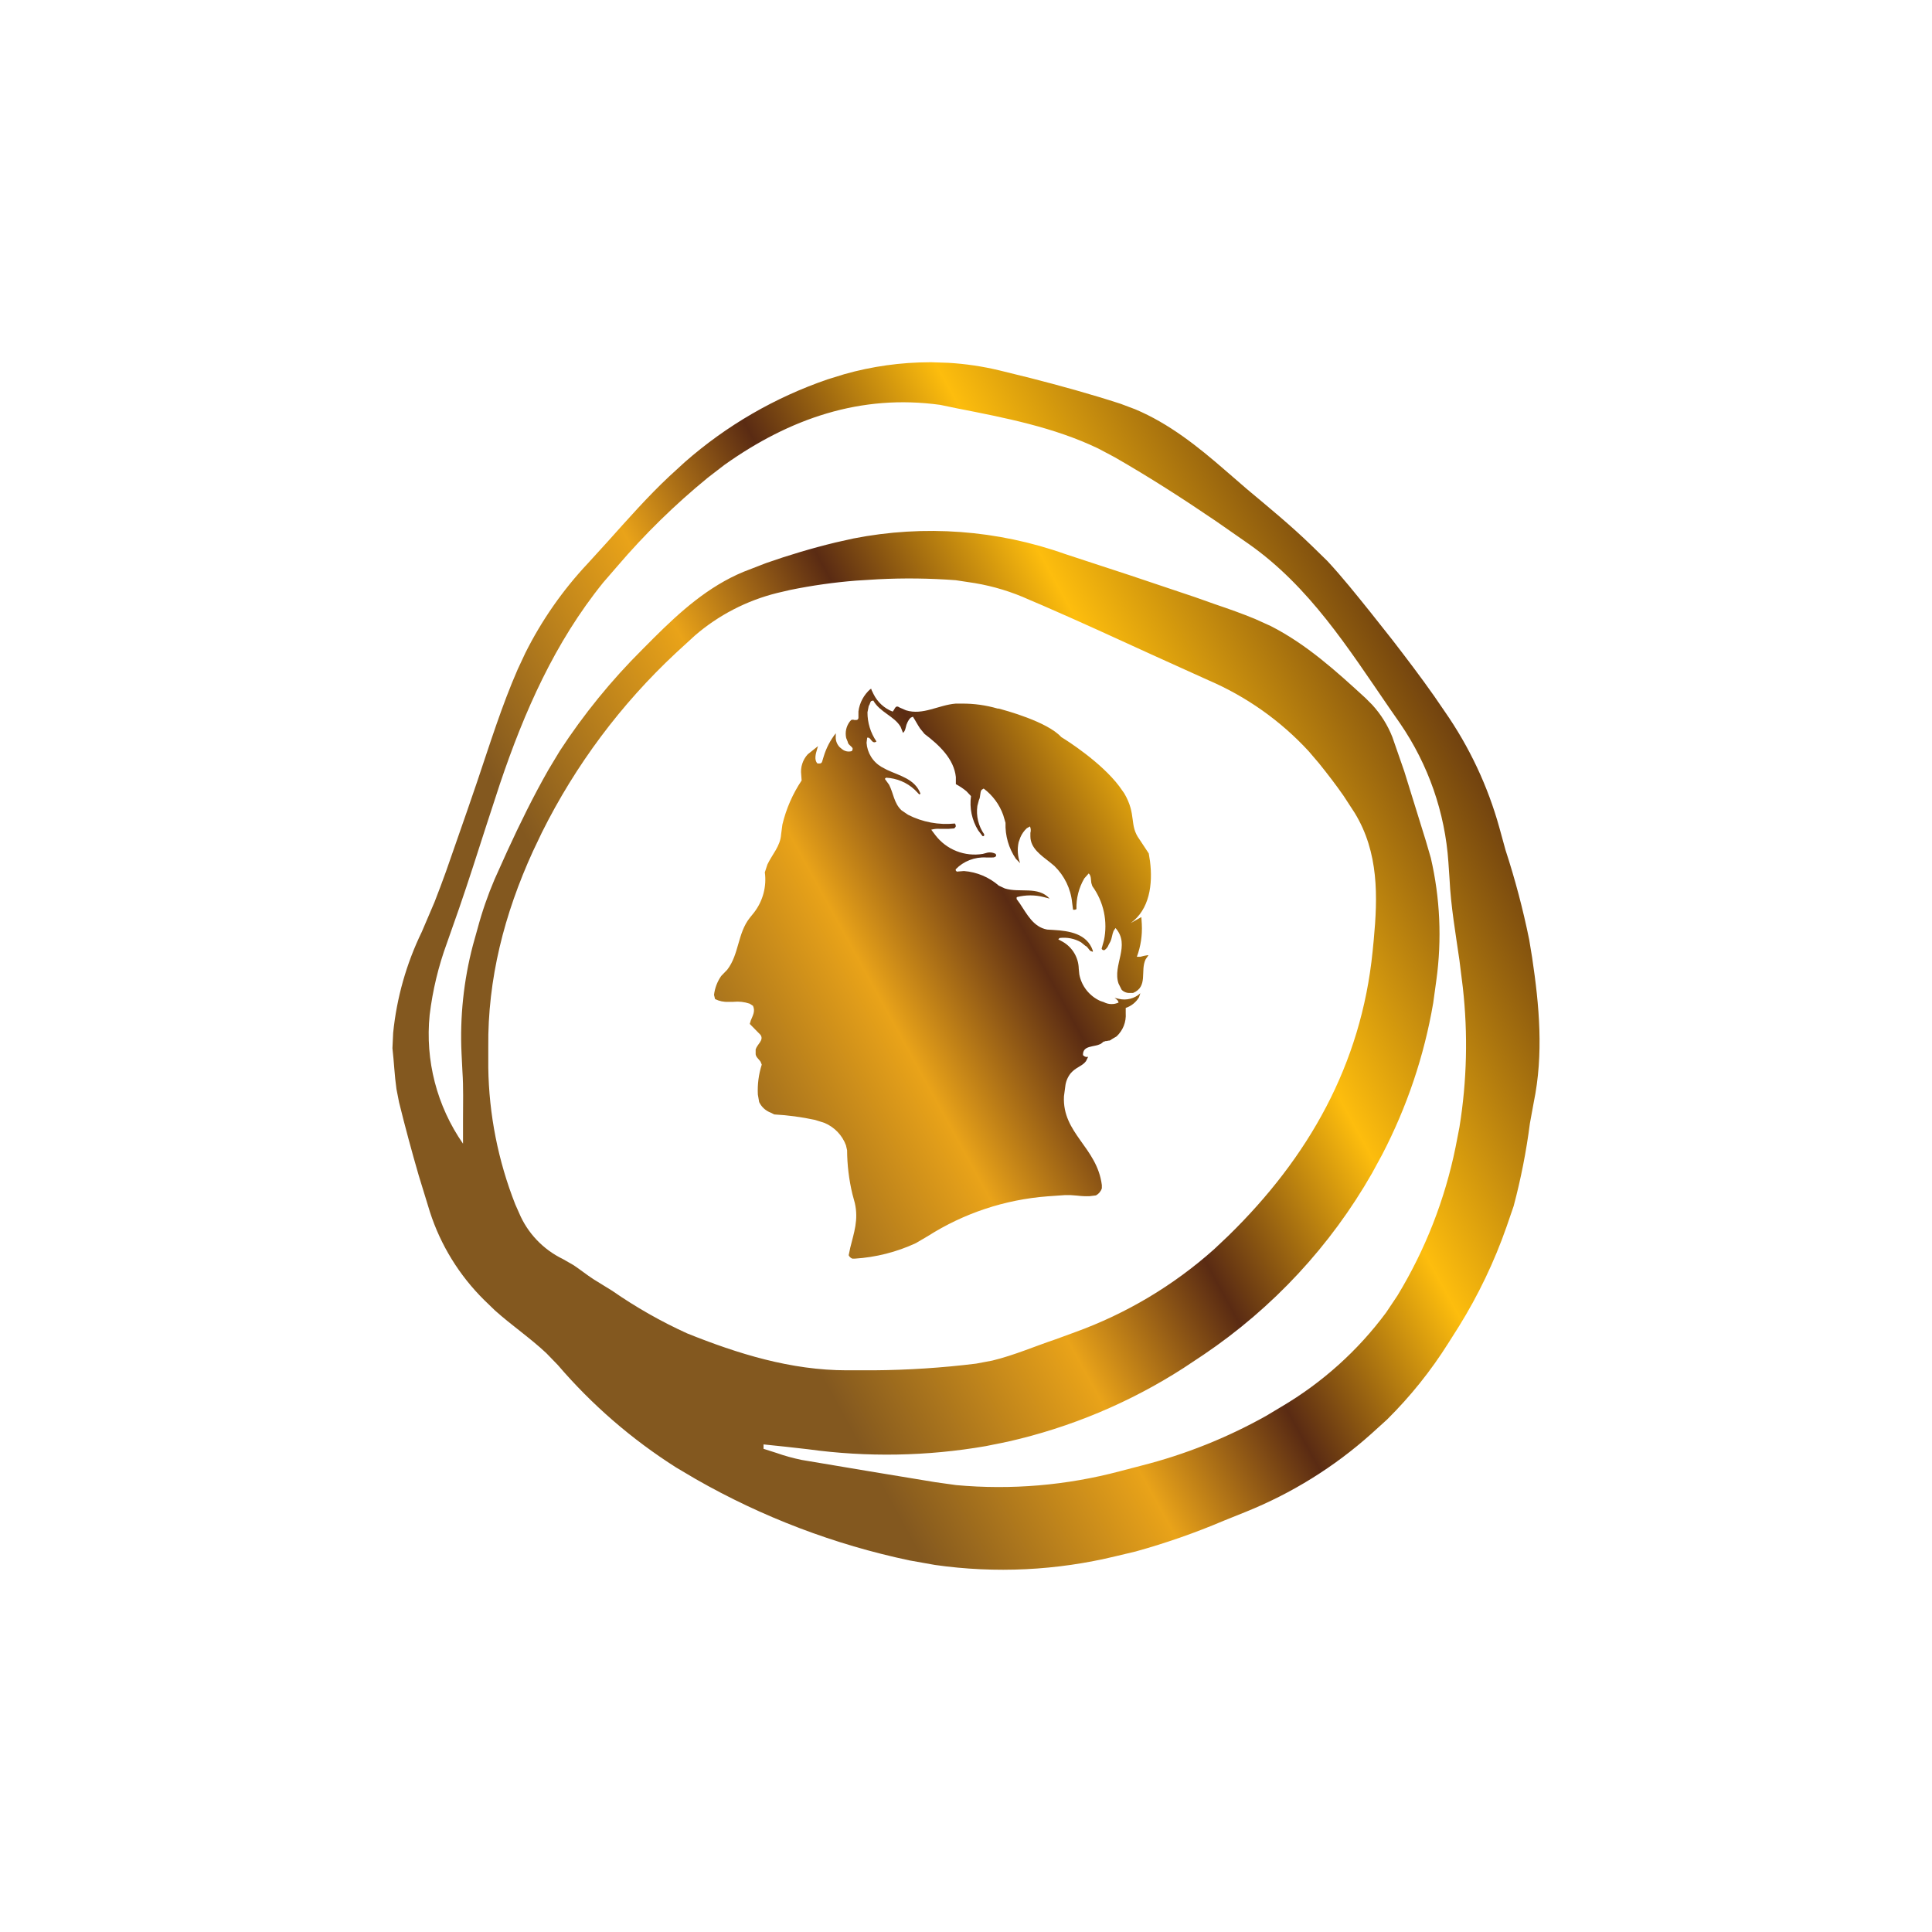 <svg width="64" height="64" viewBox="0 0 64 64" fill="none" xmlns="http://www.w3.org/2000/svg">
<rect width="64" height="64" fill="white"/>
<path d="M30.859 12L31.419 12.019C31.99 12.053 32.556 12.137 33.111 12.271L34.121 12.52C35.127 12.777 36.129 13.054 37.116 13.374L37.605 13.558C38.724 14.028 39.675 14.786 40.592 15.584L41.305 16.201C42.035 16.812 42.771 17.415 43.458 18.083L43.976 18.589C44.471 19.123 44.927 19.695 45.383 20.262L46.11 21.18C46.586 21.797 47.061 22.42 47.512 23.063L47.859 23.569C48.676 24.742 49.287 26.043 49.668 27.416L49.872 28.158C50.19 29.131 50.452 30.122 50.656 31.125L50.754 31.721C50.991 33.309 51.139 34.912 50.806 36.524L50.68 37.213C50.561 38.138 50.381 39.054 50.141 39.955L49.903 40.647C49.5 41.798 48.971 42.903 48.327 43.941L47.978 44.492C47.4 45.411 46.719 46.261 45.946 47.026L45.426 47.497C44.2 48.595 42.789 49.471 41.258 50.086L40.545 50.373C39.595 50.777 38.619 51.118 37.624 51.394L36.968 51.55C35.007 52.027 32.972 52.126 30.973 51.841L30.129 51.691C27.639 51.165 25.247 50.255 23.043 48.994L22.399 48.613C20.928 47.68 19.607 46.536 18.478 45.217L18.097 44.824C17.567 44.325 16.947 43.904 16.398 43.412L16.037 43.063C15.212 42.246 14.596 41.246 14.241 40.145L13.872 38.943C13.638 38.138 13.42 37.328 13.219 36.514L13.133 36.074C13.069 35.63 13.052 35.171 13 34.723L13.024 34.215C13.141 33.053 13.462 31.919 13.974 30.866L14.393 29.885C14.526 29.551 14.649 29.212 14.773 28.873L15.486 26.828L15.809 25.887C16.23 24.64 16.622 23.381 17.147 22.178L17.401 21.634C17.942 20.551 18.64 19.55 19.471 18.665L20.136 17.935C20.797 17.198 21.45 16.455 22.171 15.779L22.684 15.309C24.064 14.096 25.672 13.165 27.415 12.567L27.971 12.395C28.891 12.135 29.843 12.002 30.799 12H30.859ZM31.148 13.412C28.511 13.047 26.158 13.866 24.003 15.396L23.447 15.824C22.361 16.712 21.357 17.694 20.448 18.759L19.984 19.295C18.38 21.277 17.37 23.569 16.56 25.969L16.111 27.343C15.816 28.259 15.524 29.177 15.21 30.087L14.804 31.243C14.522 32.011 14.331 32.809 14.233 33.62C14.08 35.127 14.471 36.639 15.338 37.886V37.091C15.338 36.559 15.355 36.029 15.319 35.5L15.289 34.895C15.232 33.688 15.359 32.48 15.666 31.311L15.821 30.756C15.97 30.201 16.158 29.656 16.384 29.127L16.8 28.203C17.223 27.282 17.67 26.372 18.171 25.494L18.544 24.875C19.334 23.663 20.251 22.536 21.279 21.514L21.655 21.136C22.536 20.258 23.463 19.427 24.63 18.942L25.376 18.653C26.132 18.387 26.9 18.159 27.679 17.97L28.271 17.838C30.613 17.377 33.038 17.555 35.286 18.354L37.439 19.06L39.589 19.782L40.255 20.018C40.699 20.168 41.141 20.324 41.574 20.503L42.094 20.738C43.282 21.343 44.264 22.235 45.236 23.126L45.457 23.348C45.743 23.661 45.969 24.023 46.124 24.416L46.519 25.553C46.757 26.317 46.994 27.089 47.232 27.852L47.398 28.421C47.705 29.749 47.767 31.12 47.581 32.469L47.477 33.224C47.178 34.976 46.607 36.67 45.785 38.249L45.45 38.865C44.079 41.268 42.168 43.326 39.865 44.88L39.202 45.32C37.424 46.464 35.456 47.288 33.389 47.756L32.66 47.904C30.713 48.242 28.724 48.277 26.766 48.008L26.03 47.925L25.293 47.848V47.921V47.994L25.714 48.128C25.991 48.226 26.274 48.304 26.562 48.363L28.777 48.735L30.989 49.1L31.676 49.196C33.496 49.362 35.331 49.206 37.097 48.737L37.809 48.551C39.253 48.185 40.642 47.631 41.94 46.904L42.451 46.598C43.806 45.799 44.985 44.738 45.918 43.478L46.291 42.92C47.214 41.401 47.865 39.737 48.218 37.999L48.346 37.34C48.594 35.809 48.631 34.252 48.458 32.711L48.346 31.812C48.218 30.916 48.061 30.022 48.018 29.12L47.98 28.562C47.868 26.917 47.316 25.331 46.381 23.966L46.01 23.432C44.658 21.465 43.375 19.432 41.367 18.02L40.281 17.264C39.185 16.518 38.071 15.803 36.925 15.146L36.384 14.859C34.917 14.153 33.294 13.84 31.7 13.527L31.148 13.412ZM31.659 19.22C30.803 19.156 29.943 19.145 29.086 19.189L28.356 19.234C27.625 19.292 26.898 19.395 26.179 19.542L25.745 19.643C24.735 19.894 23.8 20.378 23.017 21.055L22.401 21.62C20.569 23.327 19.062 25.345 17.95 27.579L17.655 28.198C16.705 30.276 16.151 32.434 16.175 34.688V35.368C16.197 36.917 16.5 38.45 17.068 39.894L17.194 40.178C17.475 40.848 17.993 41.392 18.651 41.71L19 41.91C19.224 42.059 19.438 42.233 19.668 42.381L20.279 42.758C21.062 43.302 21.893 43.775 22.762 44.17C24.445 44.847 26.203 45.393 28.052 45.393H28.081H28.934C30.071 45.385 31.206 45.311 32.334 45.172L32.871 45.071C33.584 44.899 34.273 44.6 34.972 44.365L35.614 44.13C37.312 43.515 38.876 42.582 40.219 41.383L40.694 40.934C43.344 38.345 45.091 35.272 45.469 31.521L45.507 31.135C45.64 29.709 45.68 28.242 44.874 26.925L44.506 26.36C44.249 25.99 43.971 25.63 43.689 25.28L43.351 24.884C42.422 23.876 41.289 23.074 40.024 22.531L38.194 21.703C36.978 21.147 35.761 20.587 34.535 20.055L34.098 19.869C33.523 19.607 32.916 19.421 32.291 19.316L31.659 19.22ZM28.867 22.849L28.938 22.995C29.069 23.259 29.294 23.466 29.571 23.573L29.609 23.522C29.654 23.444 29.685 23.355 29.799 23.437L30.01 23.529C30.569 23.705 31.094 23.352 31.659 23.308H31.859C32.261 23.304 32.661 23.36 33.047 23.472H33.076C33.29 23.526 34.692 23.905 35.153 24.414L35.174 24.428C35.345 24.531 36.472 25.247 37.075 26.044L37.242 26.28C37.657 26.986 37.398 27.327 37.743 27.8L38.054 28.271L38.095 28.527C38.194 29.301 38.076 30.132 37.455 30.579L37.809 30.379L37.824 30.615C37.843 30.982 37.788 31.349 37.66 31.695H37.776C37.854 31.671 37.933 31.654 38.014 31.643H38.045L37.95 31.779C37.764 32.161 38.042 32.681 37.534 32.893H37.434C37.383 32.896 37.331 32.889 37.283 32.87C37.235 32.852 37.192 32.824 37.156 32.787L37.054 32.584C36.842 31.972 37.465 31.316 36.952 30.742L36.888 30.84C36.84 30.951 36.837 31.076 36.781 31.194L36.726 31.295C36.701 31.368 36.652 31.43 36.588 31.474H36.545C36.533 31.47 36.522 31.464 36.513 31.455C36.504 31.447 36.497 31.436 36.493 31.424L36.569 31.154C36.635 30.843 36.634 30.523 36.568 30.213C36.502 29.903 36.371 29.61 36.184 29.353L36.151 29.247C36.134 29.137 36.151 29.012 36.065 28.934L35.92 29.097C35.738 29.405 35.648 29.759 35.659 30.116L35.607 30.137H35.547L35.516 29.901C35.47 29.441 35.262 29.012 34.929 28.687L34.784 28.567C34.485 28.332 34.133 28.097 34.133 27.704V27.591C34.154 27.52 34.149 27.444 34.119 27.377L34.012 27.438C33.921 27.523 33.849 27.627 33.8 27.741L33.743 27.901C33.693 28.132 33.71 28.372 33.793 28.593L33.653 28.45C33.414 28.098 33.294 27.68 33.309 27.256L33.233 27C33.109 26.651 32.884 26.346 32.586 26.122L32.517 26.165C32.456 26.247 32.486 26.4 32.429 26.499L32.377 26.696C32.33 27.027 32.411 27.363 32.603 27.638C32.603 27.673 32.603 27.687 32.586 27.697H32.548L32.403 27.506C32.194 27.166 32.111 26.765 32.166 26.372L32.016 26.212C31.907 26.121 31.789 26.043 31.664 25.976V25.741C31.602 25.141 31.115 24.682 30.626 24.312L30.478 24.131C30.393 24.004 30.324 23.868 30.241 23.741L30.162 23.778C30.123 23.818 30.091 23.864 30.067 23.915L30.027 24.009C29.998 24.11 29.989 24.218 29.913 24.277L29.834 24.077C29.625 23.722 29.143 23.592 28.929 23.206L28.865 23.221C28.82 23.251 28.82 23.338 28.779 23.381L28.736 23.595C28.734 23.939 28.838 24.277 29.034 24.562L28.993 24.585C28.977 24.59 28.96 24.591 28.943 24.586C28.927 24.582 28.912 24.574 28.9 24.562L28.86 24.52C28.824 24.473 28.796 24.423 28.727 24.437L28.706 24.604C28.716 24.769 28.767 24.928 28.855 25.069C28.942 25.209 29.063 25.326 29.207 25.409L29.38 25.501C29.801 25.699 30.312 25.804 30.493 26.294L30.452 26.317L30.302 26.162C30.044 25.921 29.707 25.78 29.352 25.762L29.311 25.8L29.452 25.995C29.597 26.273 29.611 26.605 29.863 26.842L30.081 26.991C30.559 27.235 31.099 27.335 31.633 27.28L31.659 27.332V27.386L31.612 27.442L31.431 27.456H31.251H31.11C31.022 27.451 30.934 27.461 30.849 27.485L30.987 27.668C31.167 27.903 31.408 28.085 31.684 28.194C31.96 28.303 32.262 28.335 32.555 28.287L32.66 28.259C32.713 28.241 32.769 28.234 32.825 28.239C32.88 28.244 32.934 28.261 32.983 28.287L33 28.332C33 28.386 32.924 28.412 32.862 28.405H32.667C32.48 28.394 32.294 28.424 32.12 28.491C31.946 28.558 31.789 28.662 31.659 28.796V28.826C31.659 28.845 31.686 28.857 31.695 28.873L31.933 28.854C32.359 28.887 32.764 29.057 33.085 29.337L33.287 29.431C33.782 29.586 34.385 29.344 34.77 29.767L34.573 29.716C34.284 29.642 33.98 29.642 33.691 29.716L33.677 29.73C33.675 29.747 33.675 29.764 33.677 29.782L33.782 29.927C34.019 30.278 34.228 30.709 34.689 30.793L34.889 30.805C35.428 30.836 36.008 30.928 36.201 31.49V31.53L36.125 31.502C36.063 31.457 36.032 31.363 35.953 31.33L35.811 31.215C35.596 31.09 35.345 31.041 35.098 31.073L35.058 31.118L35.215 31.203C35.37 31.295 35.5 31.424 35.591 31.58C35.682 31.735 35.731 31.911 35.735 32.09L35.754 32.278C35.79 32.469 35.872 32.649 35.993 32.802C36.114 32.955 36.27 33.077 36.448 33.158L36.564 33.196C36.639 33.237 36.723 33.259 36.809 33.261C36.894 33.264 36.979 33.246 37.056 33.21L37.03 33.147C36.999 33.112 36.963 33.081 36.923 33.055L37.063 33.088C37.188 33.118 37.319 33.117 37.444 33.084C37.568 33.052 37.682 32.989 37.776 32.902L37.731 33.036C37.632 33.202 37.476 33.327 37.291 33.389V33.563C37.301 33.706 37.279 33.849 37.227 33.982C37.174 34.115 37.092 34.235 36.987 34.333L36.83 34.425L36.792 34.453L36.75 34.472H36.724L36.655 34.486H36.624C36.605 34.498 36.582 34.505 36.559 34.505L36.474 34.573C36.248 34.7 35.863 34.613 35.875 34.954L35.927 34.994C35.964 35.014 36.006 35.019 36.046 35.008L35.975 35.152C35.861 35.307 35.68 35.342 35.521 35.498L35.466 35.556C35.366 35.682 35.304 35.833 35.288 35.992L35.245 36.317C35.184 37.547 36.343 38.006 36.5 39.258V39.364C36.468 39.465 36.398 39.549 36.305 39.599L36.096 39.625C35.956 39.63 35.817 39.623 35.678 39.606L35.471 39.59H35.267L34.701 39.63C33.289 39.737 31.927 40.19 30.735 40.948L30.338 41.181C29.702 41.476 29.016 41.65 28.316 41.694H28.235C28.181 41.674 28.138 41.633 28.114 41.581L28.166 41.331C28.285 40.844 28.447 40.409 28.316 39.847L28.237 39.555C28.123 39.079 28.064 38.592 28.061 38.103L28.023 37.938C27.962 37.773 27.867 37.622 27.744 37.494C27.622 37.367 27.474 37.266 27.311 37.197L26.997 37.098C26.553 37.003 26.103 36.942 25.649 36.917L25.535 36.86C25.365 36.797 25.226 36.671 25.148 36.507L25.105 36.258C25.088 35.923 25.132 35.587 25.234 35.267L25.193 35.166C25.129 35.074 25.017 35.004 25.032 34.879V34.764C25.084 34.585 25.317 34.458 25.191 34.279L24.837 33.919L24.872 33.801C24.934 33.646 25.027 33.5 24.944 33.319L24.834 33.248C24.66 33.189 24.476 33.168 24.293 33.187H24.131C23.977 33.196 23.824 33.164 23.687 33.095L23.653 32.956C23.68 32.731 23.761 32.516 23.891 32.33L24.091 32.123C24.485 31.612 24.43 30.918 24.837 30.405L24.984 30.222C25.273 29.843 25.4 29.367 25.336 28.897L25.421 28.638C25.576 28.308 25.852 28.028 25.875 27.64L25.918 27.313C26.042 26.793 26.258 26.299 26.555 25.854L26.541 25.663C26.526 25.542 26.537 25.419 26.575 25.302C26.612 25.186 26.674 25.078 26.757 24.988L27.097 24.717L27.066 24.821C27.018 24.976 26.966 25.181 27.08 25.291H27.135C27.154 25.295 27.174 25.292 27.191 25.283C27.208 25.274 27.222 25.259 27.23 25.242L27.287 25.056C27.371 24.779 27.506 24.519 27.686 24.291V24.378C27.679 24.446 27.687 24.514 27.709 24.578C27.731 24.642 27.767 24.701 27.814 24.75L27.9 24.821C27.945 24.856 27.997 24.879 28.053 24.89C28.109 24.9 28.166 24.896 28.221 24.88L28.247 24.811C28.247 24.731 28.09 24.68 28.083 24.576L28.031 24.447C28.01 24.352 28.01 24.254 28.031 24.159C28.052 24.064 28.095 23.975 28.154 23.898L28.197 23.851C28.214 23.844 28.231 23.841 28.249 23.841C28.267 23.841 28.285 23.844 28.302 23.851H28.344C28.385 23.851 28.42 23.851 28.437 23.788V23.567C28.474 23.28 28.615 23.017 28.834 22.825H28.872L28.867 22.849Z" fill="url(#paint0_linear_1886_48148)"/>
<defs>
<linearGradient id="paint0_linear_1886_48148" x1="25.083" y1="41.721" x2="52.17" y2="26.835" gradientUnits="userSpaceOnUse">
<stop stop-color="#83581F"/>
<stop offset="0.25" stop-color="#E9A319"/>
<stop offset="0.42" stop-color="#5A2B13"/>
<stop offset="0.63" stop-color="#FDBD0D"/>
<stop offset="1" stop-color="#50250F"/>
</linearGradient>
</defs>
</svg>
